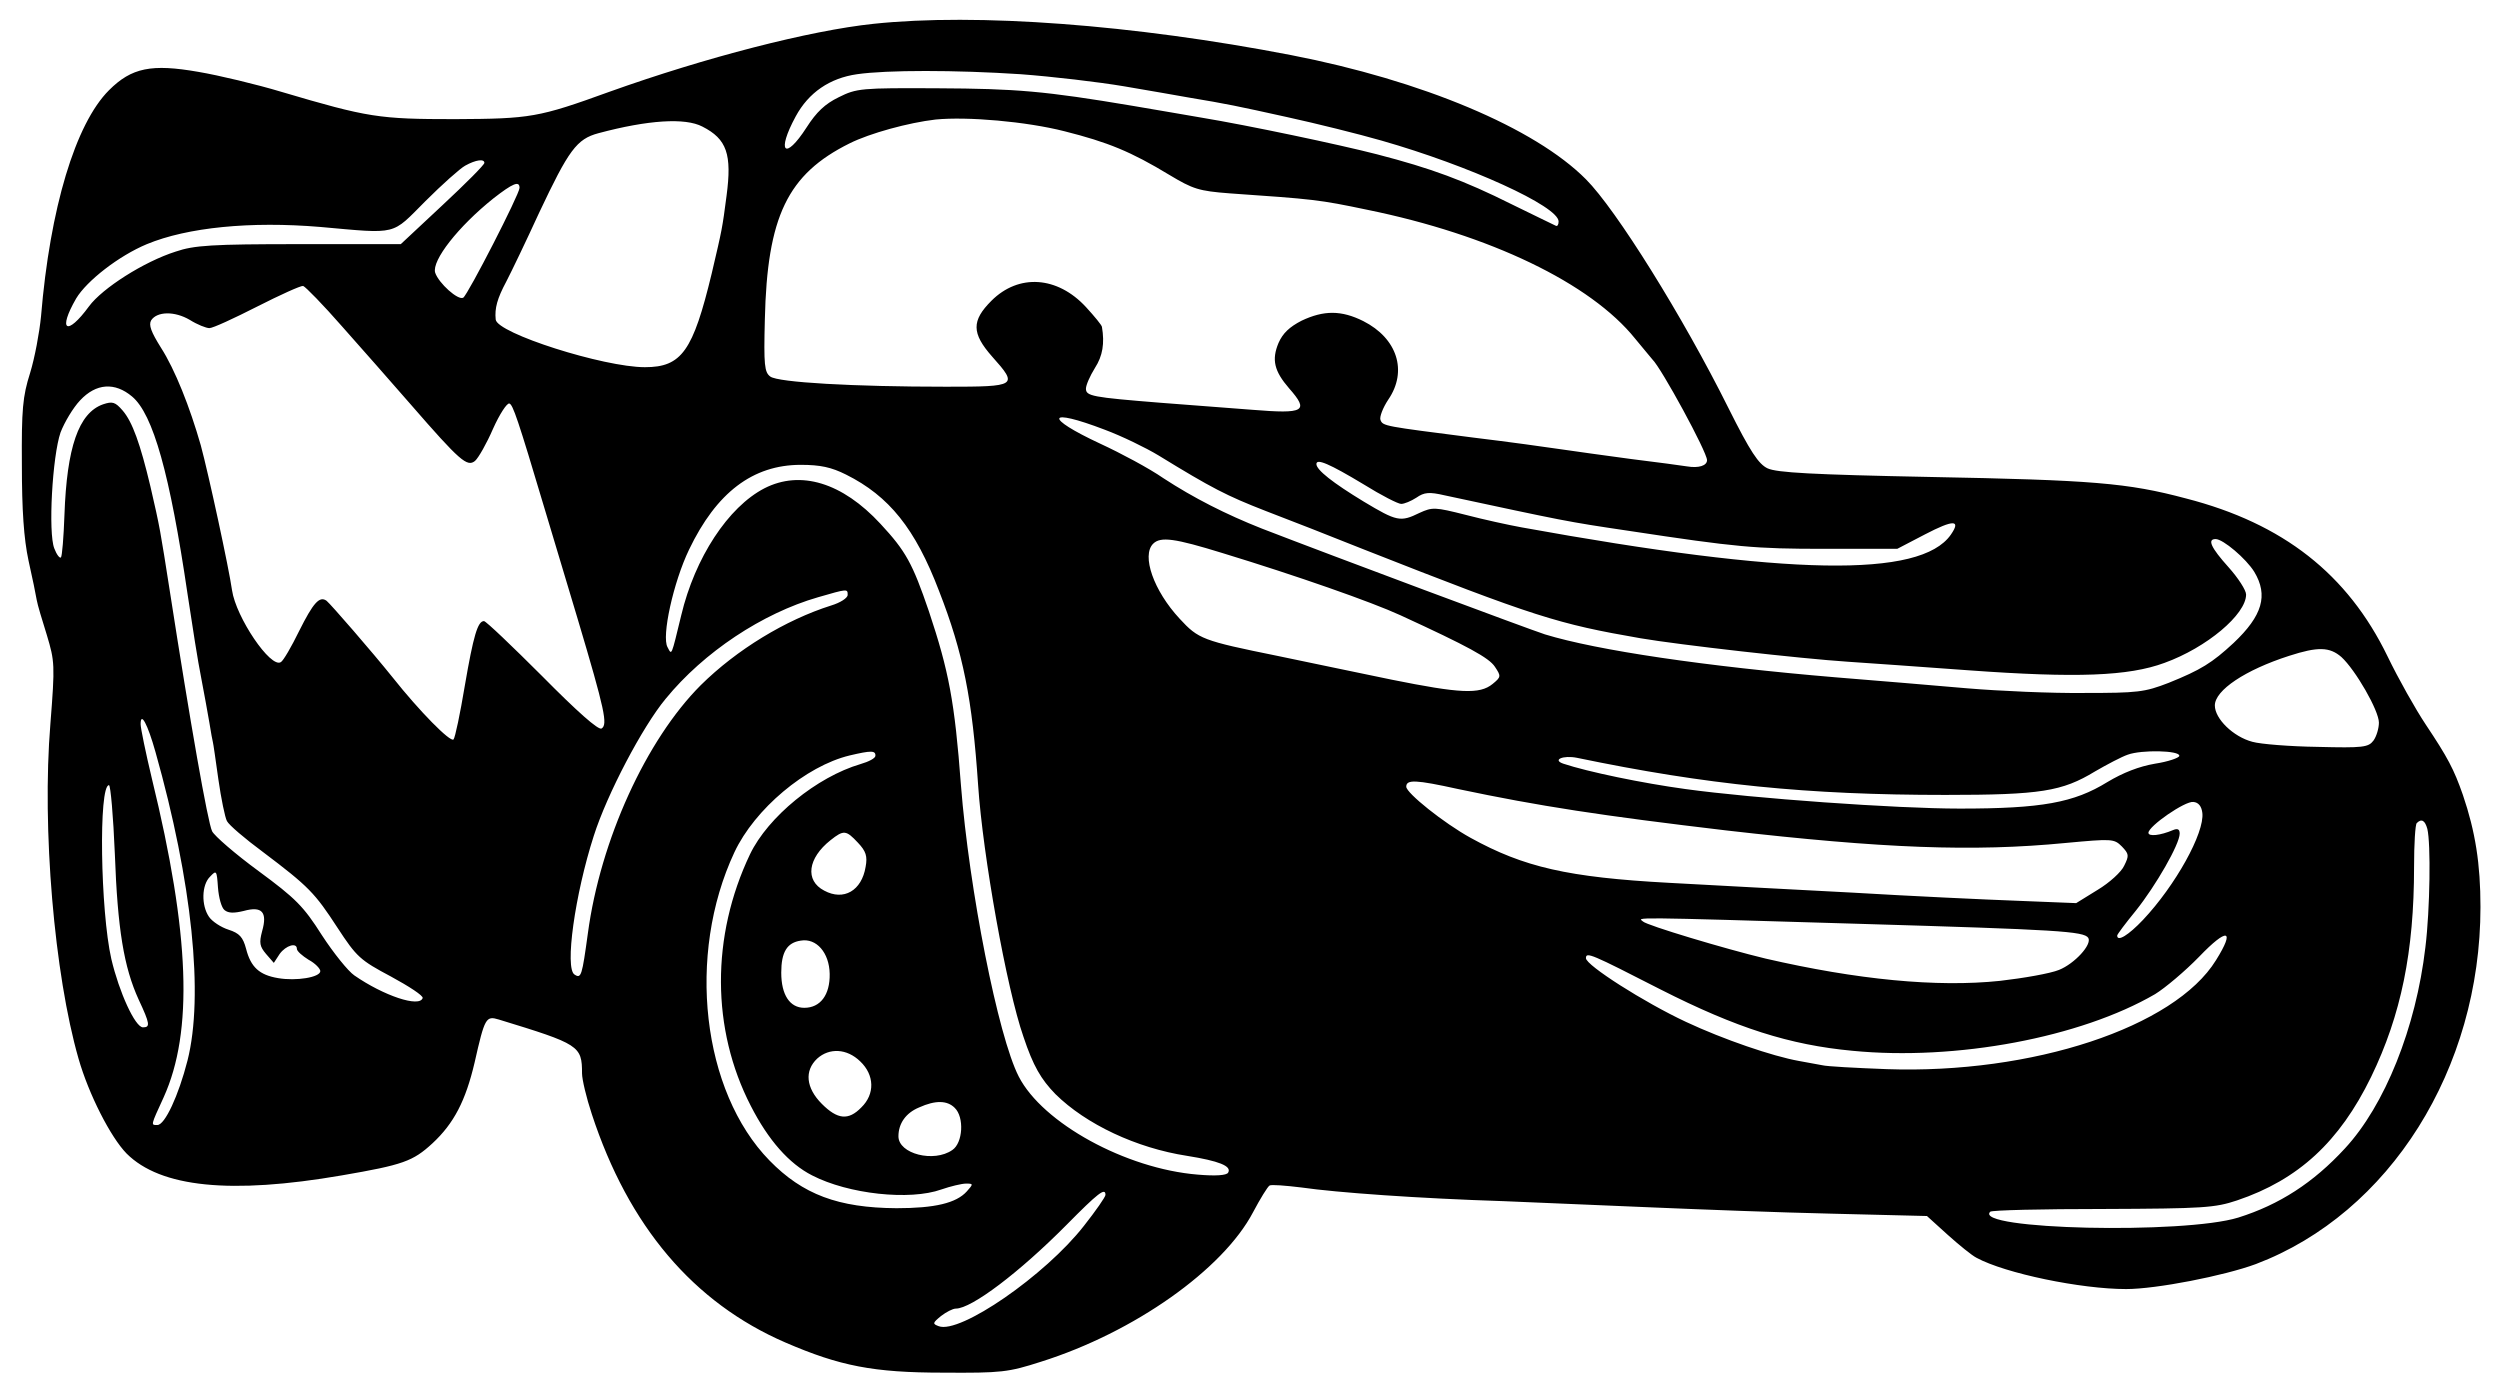 <?xml version="1.0" standalone="no"?>
<!DOCTYPE svg PUBLIC "-//W3C//DTD SVG 20010904//EN"
 "http://www.w3.org/TR/2001/REC-SVG-20010904/DTD/svg10.dtd">
<svg version="1.0" xmlns="http://www.w3.org/2000/svg"
 width="640pt" height="357pt" viewBox="0 0 640 357"
 preserveAspectRatio="xMidYMid meet">
<g transform="translate(0,357) scale(0.1,-0.1)"
fill="#000000" stroke="none">
<path d="M2236 3509 c-162 -17 -430 -86 -676 -174 -182 -66 -202 -69 -395 -70
-195 0 -222 4 -445 70 -63 19 -159 42 -212 51 -120 21 -171 11 -229 -47 -86
-86 -151 -302 -174 -579 -4 -41 -16 -106 -28 -145 -19 -60 -22 -93 -21 -235 0
-116 5 -189 17 -245 10 -44 19 -89 21 -101 2 -12 14 -52 26 -90 20 -67 21 -75
9 -227 -22 -268 10 -641 72 -857 26 -91 82 -201 123 -243 87 -87 267 -105 551
-56 157 27 182 36 232 82 55 51 85 109 108 207 26 115 29 120 62 110 206 -63
213 -67 213 -138 0 -15 11 -62 25 -104 94 -287 260 -483 496 -585 139 -60 225
-77 404 -77 149 -1 166 1 250 28 238 75 466 236 543 383 18 34 37 65 42 68 4
3 41 0 82 -5 90 -13 299 -28 518 -35 91 -4 262 -11 380 -16 118 -5 325 -13
459 -16 l244 -6 53 -48 c29 -26 62 -53 74 -59 74 -40 267 -80 383 -80 77 0
251 34 332 64 343 130 575 500 575 914 0 110 -13 193 -45 287 -23 66 -39 96
-95 180 -26 39 -70 117 -98 175 -102 210 -267 340 -516 404 -150 40 -239 47
-656 55 -301 6 -391 11 -415 22 -23 11 -44 42 -100 154 -117 235 -288 509
-365 586 -131 132 -420 253 -755 318 -403 78 -805 108 -1069 80z m377 -129
c81 -6 200 -20 265 -31 64 -11 140 -24 167 -29 96 -16 120 -21 251 -50 73 -16
182 -43 241 -60 224 -64 453 -168 453 -207 0 -8 -3 -13 -7 -11 -5 2 -55 27
-113 55 -122 61 -206 92 -345 128 -97 25 -329 74 -450 94 -33 6 -112 19 -175
30 -226 38 -298 44 -500 45 -196 1 -207 0 -253 -23 -35 -17 -57 -38 -82 -77
-56 -87 -78 -64 -28 28 33 61 87 98 157 108 76 11 252 11 419 0z m112 -146
c111 -28 170 -52 269 -112 60 -36 75 -41 154 -47 216 -15 228 -16 352 -42 314
-64 572 -188 686 -330 22 -26 41 -50 44 -53 23 -22 140 -237 140 -258 0 -14
-21 -21 -51 -16 -13 2 -78 11 -144 19 -66 9 -147 20 -180 25 -33 5 -134 19
-225 30 -226 29 -230 29 -236 45 -3 7 6 31 20 52 50 73 23 157 -64 201 -56 28
-101 28 -158 1 -31 -16 -48 -32 -59 -57 -18 -43 -11 -72 27 -116 52 -59 40
-66 -95 -55 -49 4 -155 12 -235 18 -174 14 -190 17 -190 36 0 9 10 32 23 53
20 31 25 63 18 105 0 4 -19 27 -41 51 -73 79 -172 86 -242 16 -51 -51 -51 -83
2 -143 67 -75 64 -77 -118 -77 -237 0 -430 11 -450 26 -15 11 -17 29 -14 146
6 264 58 372 217 451 52 26 151 53 220 61 81 8 232 -5 330 -30z m-927 12 c63
-32 76 -71 62 -177 -11 -84 -11 -84 -38 -199 -48 -199 -77 -240 -171 -240
-106 0 -379 87 -382 122 -3 29 4 54 27 97 13 25 51 104 84 176 76 161 96 189
152 204 127 34 222 40 266 17z m-558 -93 c0 -5 -48 -53 -107 -108 l-107 -100
-260 0 c-224 0 -269 -3 -316 -19 -82 -26 -188 -94 -222 -140 -57 -78 -81 -63
-33 20 27 45 109 109 181 139 104 43 265 59 444 44 201 -18 181 -22 269 66 43
43 89 84 102 91 27 15 49 18 49 7z m90 -64 c0 -16 -132 -273 -144 -281 -13 -8
-63 37 -72 64 -9 31 59 118 149 190 50 39 67 46 67 27z m-454 -355 c49 -55
128 -145 176 -200 126 -145 144 -160 164 -144 9 8 30 45 46 82 17 38 36 67 42
65 9 -3 21 -37 91 -272 13 -44 51 -170 84 -280 70 -235 77 -270 61 -280 -8 -5
-63 44 -152 134 -77 77 -144 141 -149 141 -16 0 -27 -37 -49 -165 -12 -72 -25
-134 -29 -138 -8 -8 -87 72 -156 159 -53 66 -158 187 -169 196 -18 13 -34 -5
-70 -77 -20 -41 -41 -77 -47 -80 -26 -17 -115 115 -125 184 -8 57 -60 297 -80
371 -28 98 -66 194 -102 250 -25 40 -32 58 -25 70 15 23 60 24 99 1 19 -12 42
-21 50 -21 9 0 63 25 122 55 59 30 112 54 118 53 6 -2 51 -48 100 -104z m-538
-179 c54 -45 97 -199 142 -505 12 -80 27 -176 35 -215 7 -38 17 -90 21 -115 4
-25 8 -47 9 -50 1 -3 7 -45 14 -95 7 -49 17 -98 22 -107 5 -10 46 -45 92 -79
118 -89 133 -105 191 -194 49 -75 58 -83 137 -125 46 -25 83 -49 81 -55 -8
-25 -100 6 -175 58 -16 11 -53 57 -83 103 -47 74 -67 94 -162 164 -60 44 -113
90 -119 102 -11 22 -56 278 -108 613 -25 159 -25 162 -50 270 -26 109 -46 165
-71 194 -19 22 -26 24 -50 16 -63 -22 -93 -111 -99 -283 -2 -57 -6 -106 -9
-109 -3 -3 -11 7 -17 23 -16 40 -5 236 16 297 10 26 32 63 50 82 41 44 89 47
133 10z m2490 -85 c43 -16 105 -46 138 -66 137 -84 174 -103 274 -142 58 -22
170 -66 250 -98 442 -174 497 -191 710 -228 100 -17 409 -52 530 -60 47 -3
186 -13 310 -22 276 -20 409 -15 501 19 108 39 209 124 209 175 0 11 -20 42
-45 70 -45 50 -55 72 -33 72 19 0 78 -50 99 -84 36 -60 21 -112 -53 -182 -55
-51 -84 -69 -166 -102 -62 -24 -79 -26 -217 -26 -82 -1 -217 5 -300 12 -82 7
-233 20 -335 28 -334 28 -611 69 -745 110 -43 14 -539 199 -725 271 -91 36
-174 78 -252 129 -36 25 -109 64 -161 88 -146 68 -138 93 11 36z m663 -140
c45 -28 88 -50 96 -50 8 0 25 7 39 16 20 14 33 15 72 6 308 -66 310 -67 472
-91 277 -42 322 -46 501 -46 l186 0 71 37 c73 38 93 38 66 -1 -78 -111 -416
-105 -1099 19 -33 6 -97 20 -143 32 -79 20 -85 20 -118 5 -49 -24 -58 -22
-143 29 -79 48 -121 81 -121 96 0 15 33 1 121 -52z m-1325 25 c110 -55 177
-138 238 -298 62 -159 85 -276 100 -497 12 -180 73 -521 116 -644 25 -75 45
-109 82 -147 78 -77 207 -138 337 -158 81 -13 115 -26 105 -43 -4 -7 -32 -9
-78 -5 -184 15 -397 132 -458 251 -53 103 -127 479 -148 746 -16 214 -31 292
-82 445 -42 123 -59 154 -124 224 -98 106 -205 138 -297 91 -93 -48 -178 -178
-213 -325 -26 -107 -24 -103 -35 -82 -16 27 15 167 55 250 70 146 163 217 286
217 50 0 78 -6 116 -25z m964 -201 c190 -58 381 -125 455 -159 174 -80 227
-109 242 -132 16 -24 16 -26 -6 -44 -33 -27 -84 -24 -258 11 -81 17 -213 44
-293 61 -192 39 -202 43 -250 95 -67 72 -98 162 -68 192 19 19 55 14 178 -24z
m-960 -107 c0 -8 -19 -20 -42 -27 -117 -37 -242 -113 -334 -204 -140 -140
-257 -397 -289 -635 -15 -109 -17 -117 -34 -106 -26 15 1 206 49 355 34 107
125 280 184 351 98 120 248 219 390 260 76 22 76 22 76 6z m3824 -159 c36 -33
96 -137 96 -168 0 -14 -6 -35 -14 -46 -13 -17 -26 -19 -143 -16 -70 1 -146 7
-167 13 -49 13 -96 59 -96 93 0 39 78 91 190 127 74 24 104 23 134 -3z m-5596
-243 c94 -333 124 -624 82 -790 -23 -90 -58 -165 -77 -165 -17 0 -18 -3 16 71
76 168 67 418 -30 815 -16 67 -29 130 -29 140 0 34 18 0 38 -71z m1843 -10 c0
-6 -17 -15 -38 -21 -112 -33 -237 -135 -283 -231 -100 -210 -99 -448 2 -644
45 -88 98 -148 157 -178 93 -48 250 -65 331 -36 23 8 52 15 63 15 19 0 19 -1
2 -20 -27 -30 -82 -43 -180 -43 -149 1 -240 35 -325 122 -173 177 -213 526
-90 789 52 111 183 221 295 248 55 13 67 13 66 -1z m3338 0 c0 -5 -29 -15 -62
-20 -41 -7 -82 -23 -122 -47 -86 -53 -168 -68 -378 -68 -163 0 -528 26 -702
50 -110 15 -250 44 -313 65 -29 10 0 22 35 15 332 -69 590 -95 943 -95 244 0
299 9 383 60 31 18 69 38 84 43 35 13 134 11 132 -3z m-1846 -85 c209 -44 366
-68 687 -106 401 -46 631 -55 868 -32 119 11 124 11 144 -9 18 -19 19 -23 6
-49 -7 -16 -38 -44 -68 -62 l-55 -34 -150 6 c-82 3 -274 12 -425 21 -151 8
-362 19 -468 25 -258 14 -371 40 -507 115 -69 38 -165 115 -165 131 0 19 24
18 133 -6z m-3439 -166 c7 -192 23 -290 61 -373 29 -62 30 -71 11 -71 -20 0
-61 90 -81 175 -28 123 -33 445 -6 445 4 0 11 -79 15 -176z m5344 105 c6 -51
-69 -186 -152 -274 -37 -39 -66 -57 -66 -40 0 3 21 31 48 64 51 64 112 170
112 197 0 11 -5 14 -17 9 -33 -14 -63 -17 -63 -7 0 17 94 82 115 79 13 -1 21
-11 23 -28z m576 -41 c9 -37 7 -205 -5 -303 -24 -206 -104 -405 -206 -515 -81
-88 -168 -144 -273 -177 -139 -43 -681 -31 -635 15 4 4 133 7 288 7 259 1 287
3 344 22 157 53 262 150 343 316 77 159 110 321 110 538 0 58 3 109 7 112 12
12 21 7 27 -15z m-4018 -35 c21 -22 25 -35 20 -62 -10 -61 -56 -88 -106 -61
-50 26 -42 83 16 129 34 27 40 26 70 -6z m-1621 -173 c10 -8 24 -8 49 -2 47
13 61 -3 47 -52 -8 -30 -6 -39 10 -58 l20 -23 15 23 c16 22 44 30 44 13 0 -6
14 -18 30 -28 17 -9 30 -23 30 -29 0 -16 -62 -26 -108 -18 -48 8 -70 28 -82
75 -8 30 -17 40 -45 49 -19 6 -42 21 -50 33 -20 29 -19 82 3 103 16 17 17 16
20 -28 2 -26 9 -52 17 -58z m4185 -35 c508 -15 575 -19 586 -36 10 -17 -35
-66 -75 -82 -22 -9 -90 -21 -151 -28 -162 -17 -366 3 -600 57 -104 25 -304 85
-314 95 -13 11 -46 12 554 -6z m913 -93 c-106 -172 -471 -292 -843 -279 -80 3
-154 7 -165 10 -11 2 -38 7 -60 11 -67 12 -193 55 -289 100 -107 50 -256 145
-256 163 0 17 13 11 191 -80 195 -99 331 -142 491 -157 266 -26 584 34 775
145 26 16 77 59 113 96 72 75 93 71 43 -9z m-3549 -35 c1 -54 -24 -87 -65 -87
-37 0 -59 33 -59 90 0 53 15 77 50 82 40 7 73 -31 74 -85z m78 -224 c37 -35
38 -84 3 -118 -33 -34 -61 -31 -101 9 -41 41 -45 85 -12 116 31 28 76 26 110
-7z m242 -119 c25 -24 21 -90 -6 -108 -47 -33 -138 -10 -138 35 0 33 19 60 53
74 42 19 72 18 91 -1z m386 -223 c0 -5 -25 -41 -55 -79 -99 -127 -318 -278
-372 -257 -16 6 -16 8 6 26 13 10 30 19 38 19 40 0 162 92 283 214 81 82 100
97 100 77z"/>
</g>
</svg>
